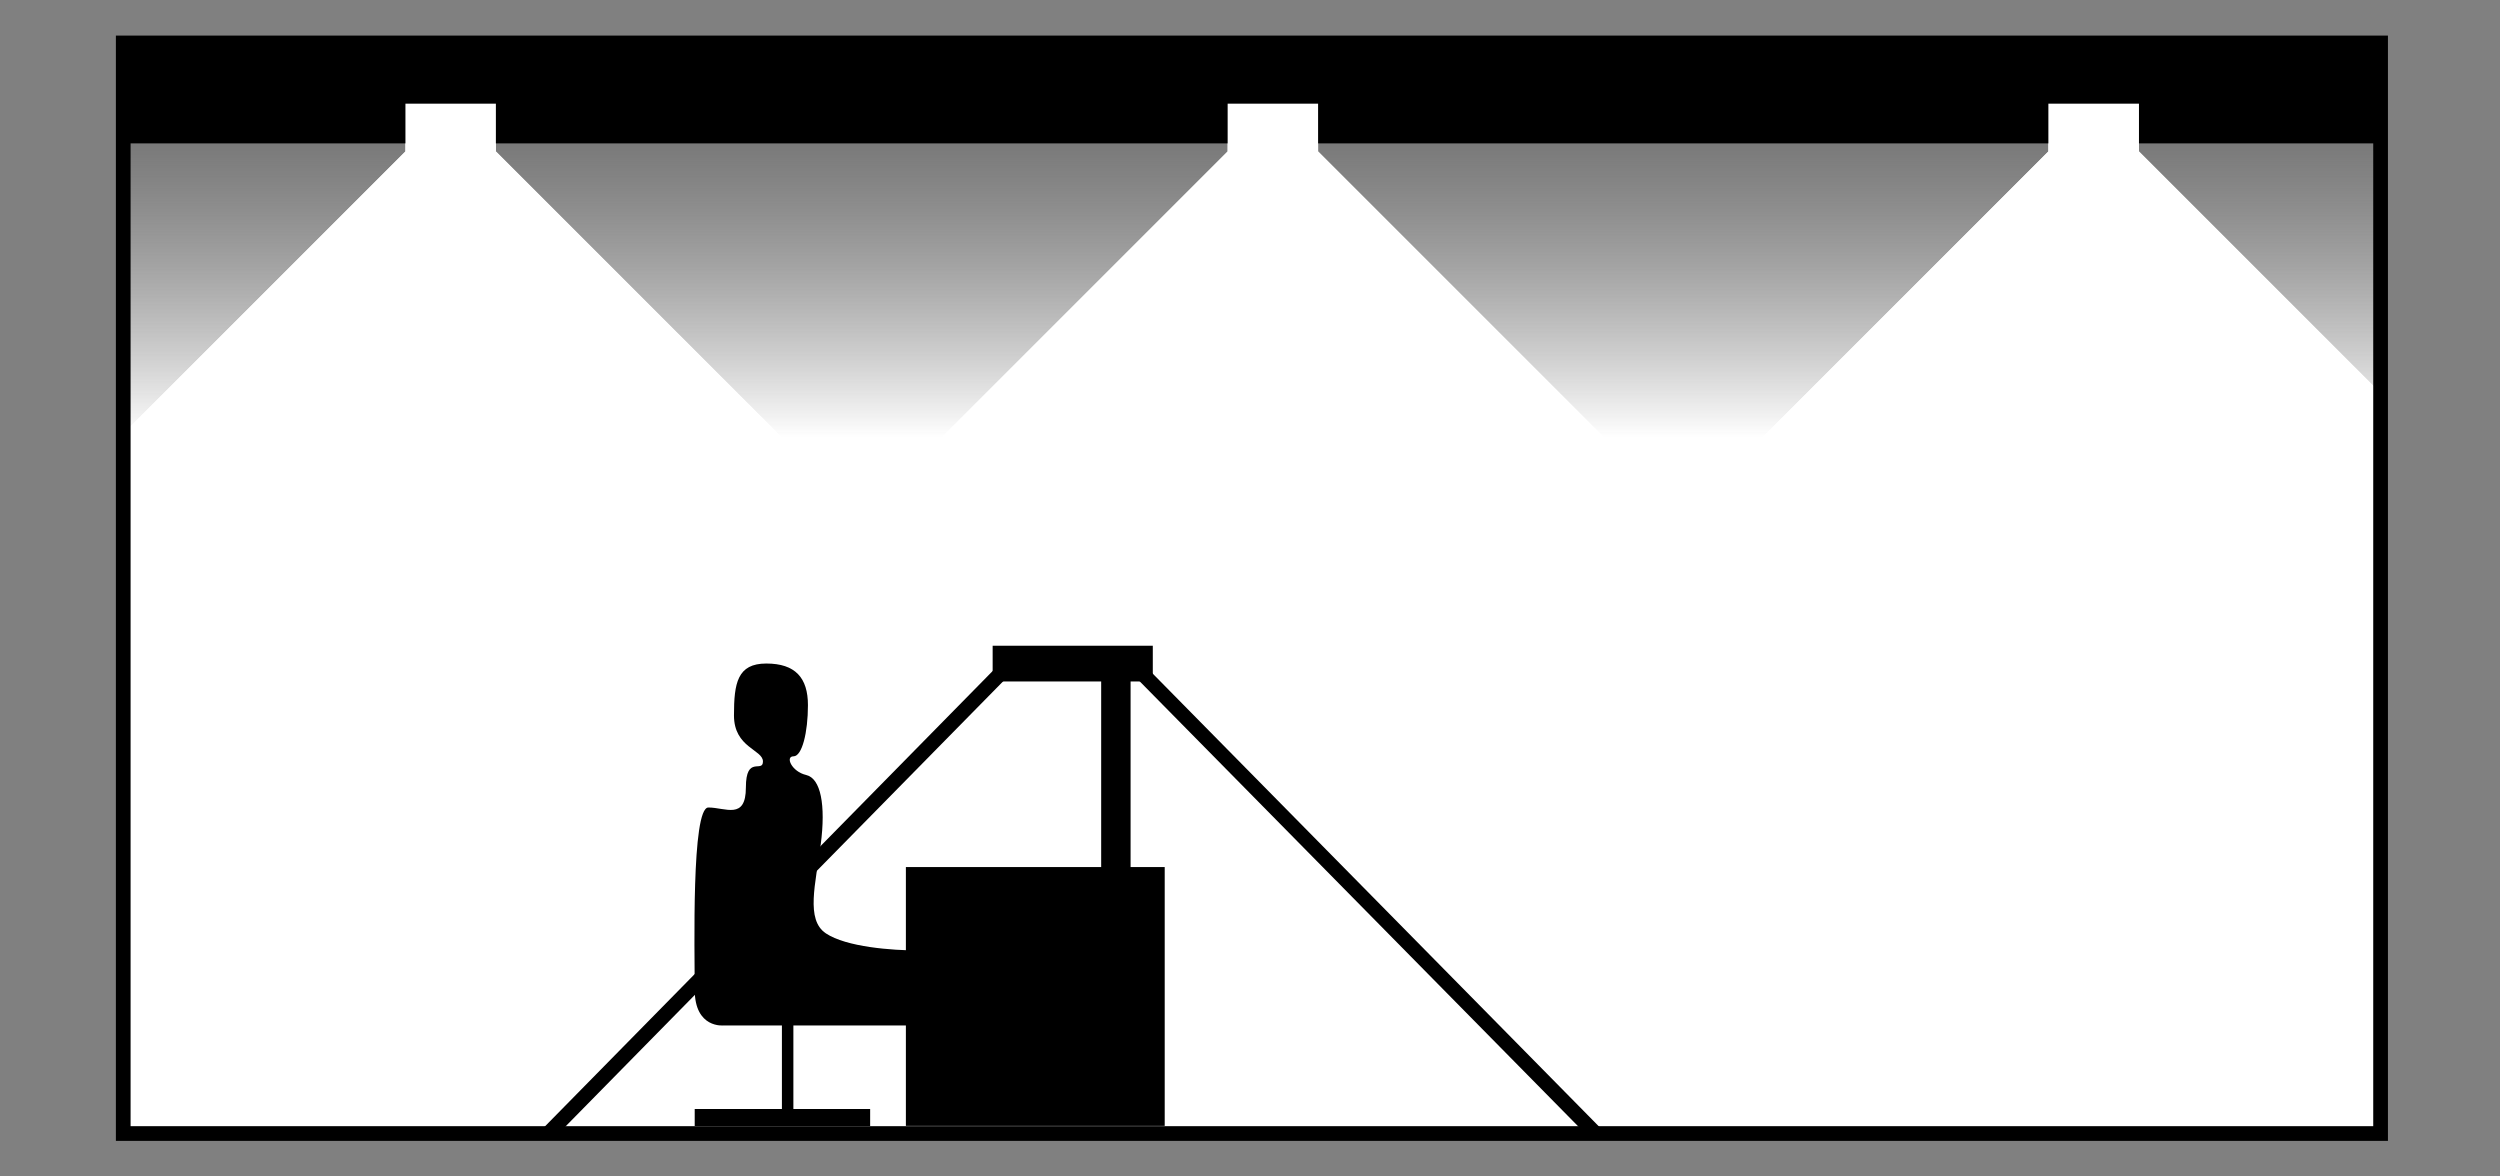 <svg xmlns="http://www.w3.org/2000/svg" id="a" viewBox="0 0 170 80"><rect x="0" y="0" width="170" height="80" fill="#808080" stroke="none"/><defs><linearGradient id="b" x1="85" x2="85" y1="29.75" y2="2.92" gradientUnits="userSpaceOnUse"><stop offset="0" stop-color="#fff"/><stop offset="1" stop-opacity=".6"/></linearGradient><style>.d{fill:#fff}.e{fill:none;stroke:#000;stroke-miterlimit:10}</style></defs><path d="M8.12 2.92h153.76v74.16H8.12z" class="d"/><path d="M53.17 29.75 33.72 10.3V7.05h-6.15v3.25L8.12 29.75V2.92h153.76v23.81L145.45 10.3V7.05h-6.16v3.25l-19.45 19.45h-10.76L89.63 10.3V7.05h-6.15v3.25L64.03 29.75H53.17z" style="fill:url(#b)"/><path d="M61.6 58.96h17.6v17.6H61.6zM67.5 43.91h10.89v2.43H67.5z"/><path d="M74.88 45.12h2v16.85h-2zM47.24 75.41h11.93v1.16H47.24z"/><path d="M53.17 67.76h.78v8.22h-.78z"/><path d="M62.41 69.73h-13.2s-1.97.23-1.97-2.43-.23-12.39.93-12.39 2.55.87 2.55-1.36 1.16-.96 1.16-1.77-1.97-.93-1.97-3.13.23-3.53 2.2-3.53 2.83.97 2.83 2.83-.4 3.48-.98 3.48-.13 1.04.86 1.27 1.34 2.03.99 4.72-1.04 5.12.35 6.05 4.52 1.16 6.25 1.16v5.1Z"/><path d="m68.25 45.58-30.97 31.5M77.46 45.58l31.04 31.5" class="e"/><path d="M8.38 2.92h153.5v6.83H8.38z"/><path d="M53.17 29.75 33.72 10.3V7.05h-6.15v3.25L8.12 29.75M109.08 29.75 89.63 10.3V7.05h-6.15v3.25L64.03 29.75M161.88 26.73 145.45 10.3V7.05h-6.16v3.25l-19.45 19.45" class="d"/><path d="M8.38 2.92h153.5v74.16H8.38z" class="e"/></svg>